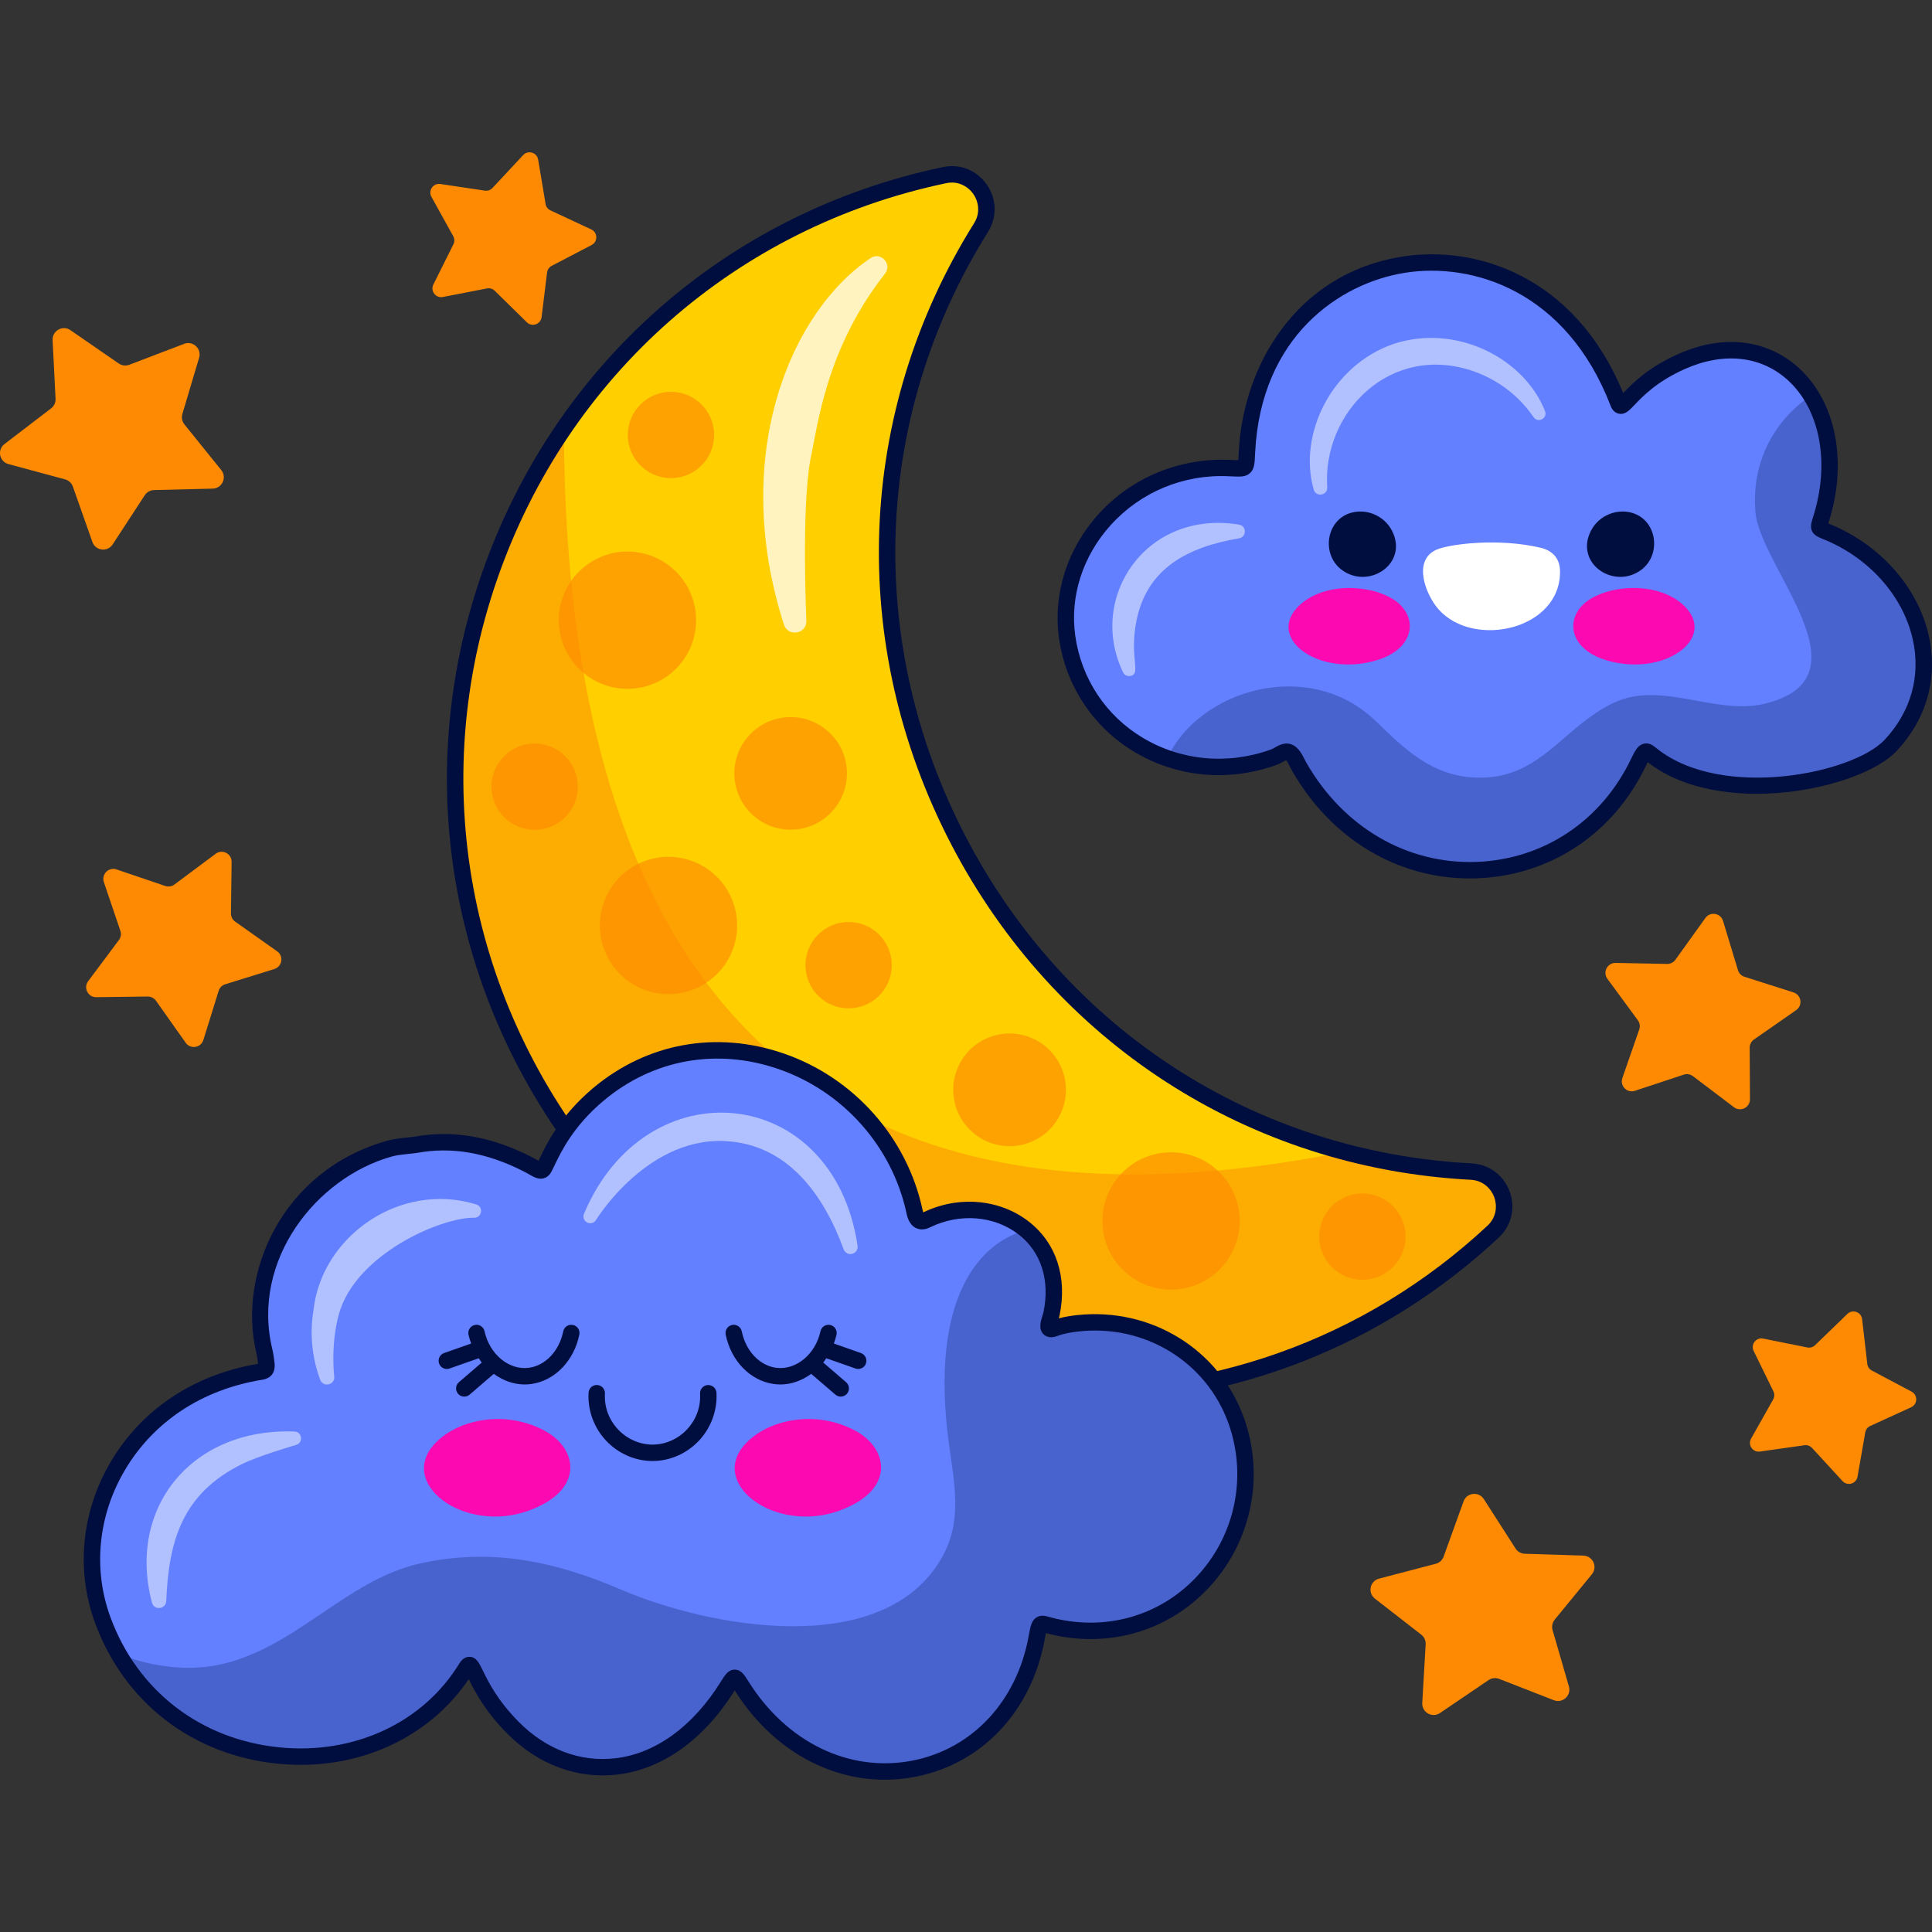 <?xml version="1.0" encoding="UTF-8"?>
<!-- Generator: Adobe Illustrator 25.2.3, SVG Export Plug-In . SVG Version: 6.00 Build 0)  -->
<svg xmlns="http://www.w3.org/2000/svg" xmlns:xlink="http://www.w3.org/1999/xlink" version="1.1" id="Capa_1" x="0px" y="0px" viewBox="0 0 512 512" style="enable-background:new 0 0 512 512;" xml:space="preserve" width="512" height="512">
<rect x="0" y="0" width="512" height="512" fill="#333333" stroke="none"/>
<g>
	<g>
		<g>
			<path style="fill:#6280FF;" d="M501.061,197.498c-8.818,9.47-44.984,17.031-63.175,2.681c-1.715-1.329-1.909-1.86-3.672,1.86     c-17.443,36.528-68.104,39.258-89.919,1.111c-0.748-1.28-1.328-2.947-2.488-3.696c-1.329-0.845-2.778,0.676-4.131,1.16     c-9.615,3.528-19.592,3.358-28.363,0.314c-13.553-4.735-24.279-16.38-26.501-32.083c-3.285-23.169,16.355-45.926,42.905-44.815     c4.783,0.218,4.493,0.556,4.735-4.276c2.948-57.909,76.415-70.302,98.423-12.949c1.208,3.14,3.213-4.977,16.79-11.016     c14.737-6.571,27.566-1.74,34.283,8.987c5.242,8.383,6.715,20.39,2.463,33.339c-0.554,1.74-0.482,1.932,1.184,2.585     C507.656,150.123,518.89,178.388,501.061,197.498z"/>
			<path style="opacity:0.25;fill:#000E3F;" d="M501.061,197.498c-8.818,9.47-44.984,17.031-63.175,2.681     c-1.715-1.329-1.909-1.86-3.672,1.86c-17.443,36.528-68.104,39.258-89.919,1.111c-0.748-1.28-1.328-2.947-2.488-3.696     c-1.329-0.845-2.778,0.676-4.131,1.16c-9.615,3.528-19.592,3.358-28.363,0.314c8.601-18.313,37.711-26.841,55.3-9.809     c7.755,7.513,14.857,14.471,26.381,14.954c17.153,0.725,23.071-13.432,36.722-19.859c12.514-5.87,26.865,3.334,39.717,0.338     c29.014-6.812-0.991-36.117-2.222-50.878c-1.039-12.611,4.325-23.7,14.712-30.899h0.025c5.242,8.383,6.715,20.39,2.463,33.339     c-0.554,1.74-0.482,1.932,1.184,2.585C507.656,150.123,518.89,178.388,501.061,197.498z"/>
			<g style="opacity:0.5;">
				<path style="fill:#FFFFFF;" d="M390.688,98.455c-22.103-7.794-40.283,10.815-38.957,30.648l0.001,0.024      c0.146,2.182-2.987,2.722-3.586,0.627c-4.176-14.557,4.624-32.893,21.134-38.603c16.737-5.507,34.718,3.876,40.17,17.812      c0.748,1.911-1.898,3.285-3.034,1.585C405.896,110.008,401.38,102.275,390.688,98.455z"/>
				<path style="fill:#FFFFFF;" d="M297.626,178.185c-9.563-19.85,6.095-43.206,30.733-39.155c2.034,0.335,2.055,3.287,0.007,3.632      c-13.692,2.31-24.352,8.001-27.152,21.66c-2.087,10.136,1.493,14.449-1.827,14.832      C298.634,179.241,297.938,178.83,297.626,178.185z"/>
			</g>
			<g>
				<path style="fill:#FC09B2;" d="M343.609,161.186c5.82-6.47,18.006-6.768,25.218-2.603c7.139,4.124,6.706,13.292-4.175,16.45      C349.747,179.358,336.059,169.58,343.609,161.186z"/>
				<path style="fill:#FC09B2;" d="M446.936,161.186c-5.82-6.47-18.006-6.768-25.218-2.603c-7.139,4.124-6.706,13.292,4.175,16.45      C440.798,179.358,454.485,169.58,446.936,161.186z"/>
			</g>
			<path style="fill:#FFFFFF;" d="M408.315,145.17c3.436,0.818,5.029,3.117,5.104,6.029c0.4,15.621-22.862,20.885-32.235,10.234     c-3.355-3.812-6.951-12.993-0.434-15.787C384.187,144.174,397.115,142.503,408.315,145.17z"/>
		</g>
		<g>
			<path style="fill:#000E3F;" d="M358.475,135.783c4.139-0.953,8.98,1.102,10.838,5.778c3.269,8.23-6.747,14.604-13.709,9.479     C350.004,146.917,351.398,137.413,358.475,135.783z"/>
			<path style="fill:#000E3F;" d="M432.042,135.783c-4.139-0.953-8.98,1.102-10.838,5.778c-3.269,8.23,6.747,14.604,13.709,9.479     C440.513,146.917,439.119,137.413,432.042,135.783z"/>
			<path style="fill:#000E3F;" d="M389.475,232.794c-19.299,0.002-36.788-10.562-47.077-28.552     c-0.203-0.356-0.399-0.738-0.592-1.123c-0.304-0.599-0.67-1.323-0.996-1.673c-0.234,0.102-0.578,0.3-0.826,0.441     c-0.524,0.302-1.05,0.59-1.56,0.776c-12.688,4.627-26.485,3.383-37.852-3.433c-10.874-6.521-18.135-17.487-19.919-30.087     c-1.659-11.732,2.17-23.739,10.508-32.942c8.76-9.671,21.429-14.866,34.653-14.335l0.911,0.043     c0.493,0.023,1.029,0.049,1.43,0.052c0.04-0.43,0.068-1.024,0.097-1.607l0.035-0.722C329.429,97.182,343.276,72.509,371.63,68     c19.063-3.046,45.569,4.711,58.531,36.163c2.288-2.397,6.502-6.747,14.63-10.364c11.836-5.266,23.446-3.933,31.848,3.657     c10.024,9.057,13.108,25.251,7.866,41.273c13.471,5.311,23.666,16.659,26.617,29.637c2.541,11.171-0.467,22.047-8.465,30.625     c-9.461,10.152-46.694,18.053-65.995,2.999c-0.135,0.262-0.297,0.588-0.491,0.993c-8.564,17.926-25.284,29.057-44.732,29.776     C390.782,232.782,390.126,232.794,389.475,232.794z M340.99,197.04c0.639,0,1.314,0.16,1.991,0.592     c1.361,0.873,2.076,2.282,2.704,3.525c0.16,0.316,0.318,0.63,0.488,0.925c9.819,17.173,26.707,26.988,45.104,26.332     c17.801-0.658,33.115-10.864,40.966-27.304c1.088-2.274,1.859-3.68,3.411-4.034c1.43-0.312,2.439,0.493,3.258,1.154l0.309,0.245     c0,0,0,0,0.002,0c17.258,13.606,51.866,6.542,60.251-2.447c6.986-7.496,9.616-16.975,7.403-26.7     c-2.642-11.626-11.865-21.816-24.067-26.593c-2.749-1.078-3.393-2.465-2.461-5.304c4.735-14.406,2.133-28.833-6.629-36.748     c-7.071-6.389-16.973-7.448-27.162-2.911c-7.455,3.317-11.143,7.181-13.344,9.491c-1.493,1.562-2.564,2.706-4.209,2.364     c-0.682-0.137-1.611-0.599-2.161-2.036c-11.737-30.588-36.715-38.142-54.532-35.297c-17.331,2.756-38.121,16.866-39.685,47.56     l-0.033,0.708c-0.111,2.316-0.177,3.716-1.284,4.77c-1.149,1.092-2.6,1.019-4.796,0.92l-0.885-0.04     c-12.032-0.571-23.357,4.202-31.248,12.91c-7.467,8.241-10.9,18.961-9.421,29.413c1.597,11.294,8.104,21.125,17.848,26.966     c10.234,6.136,22.668,7.262,34.124,3.076c0.293-0.106,0.585-0.288,0.885-0.46C338.548,197.698,339.697,197.04,340.99,197.04z"/>
		</g>
	</g>
	<g>
		<g>
			<path style="fill:#FFCF00;" d="M395.674,326.413c-11.876,11.049-25.296,20.276-39.989,27.447     c-4.761,2.711-23.493,9.634-24.786,9.634c-142.758,43.213-264.351-115.182-186.402-242.31     c23.091-37.786,61.222-65.417,105.827-74.772c7.907-1.662,13.944,7.05,9.66,13.892c-65.41,104.571,5.375,243.685,129.886,250.178     C397.973,310.91,401.608,320.881,395.674,326.413z"/>
			<g style="opacity:0.65;">
				
					<ellipse transform="matrix(0.389 -0.921 0.921 0.389 -117.741 313.063)" style="fill:#FD8A02;" cx="177.239" cy="245.331" rx="18.195" ry="18.195"/>
				
					<ellipse transform="matrix(0.159 -0.987 0.987 0.159 -22.394 302.431)" style="fill:#FD8A02;" cx="166.371" cy="164.363" rx="18.195" ry="18.195"/>
				<path style="fill:#FD8A02;" d="M292.147,323.568c0,10.049,8.146,18.195,18.195,18.195c10.049,0,18.195-8.146,18.195-18.195      c0-10.049-8.146-18.195-18.195-18.195C300.293,305.372,292.147,313.519,292.147,323.568z"/>
				
					<ellipse transform="matrix(0.974 -0.228 0.228 0.974 -58.825 68.696)" style="fill:#FD8A02;" cx="267.526" cy="288.617" rx="14.925" ry="14.925"/>
				
					<ellipse transform="matrix(0.997 -0.072 0.072 0.997 -14.233 15.645)" style="fill:#FD8A02;" cx="209.63" cy="205.017" rx="14.925" ry="14.924"/>
				<path style="fill:#FD8A02;" d="M130.241,208.481c0,6.318,5.122,11.441,11.441,11.441c6.319,0,11.441-5.122,11.441-11.441      c0-6.319-5.122-11.441-11.441-11.441C135.363,197.04,130.241,202.163,130.241,208.481z"/>
				<path style="fill:#FD8A02;" d="M166.371,115.271c0,6.318,5.122,11.441,11.441,11.441c6.318,0,11.441-5.122,11.441-11.441      c0-6.319-5.122-11.441-11.441-11.441C171.493,103.83,166.371,108.952,166.371,115.271z"/>
				<path style="fill:#FD8A02;" d="M213.452,255.778c0,6.318,5.122,11.441,11.441,11.441s11.441-5.122,11.441-11.441      c0-6.319-5.122-11.441-11.441-11.441S213.452,249.459,213.452,255.778z"/>
				<path style="fill:#FD8A02;" d="M349.611,327.72c0,6.319,5.122,11.441,11.441,11.441c6.319,0,11.441-5.122,11.441-11.441      c0-6.318-5.122-11.441-11.441-11.441C354.733,316.279,349.611,321.401,349.611,327.72z"/>
			</g>
			<path style="opacity:0.5;fill:#FD8A02;" d="M395.674,326.413c-15.794,14.695-34.2,26.07-53.881,33.419     c-4.176,1.59-10.665,3.661-10.893,3.661c-101.122,30.61-210.435-44.426-210.435-156.905c0-33.332,9.989-65.513,28.966-92.974     c0.301,85.946,22.052,228.712,207.086,191.583c10.751,2.883,21.903,4.687,33.354,5.284     C397.973,310.91,401.608,320.881,395.674,326.413z"/>
			<path style="opacity:0.75;fill:#FFFFFF;" d="M214.759,121.778c-2.407,13.308-1.06,43.101-1.057,42.858     c-0.036,3.419-4.88,4.192-5.946,0.902c-14.379-44.651,1.65-82.891,22.971-97.149c2.682-1.793,5.804,1.59,3.817,4.119     C218.792,92.555,216.707,112.917,214.759,121.778z"/>
		</g>
		<path style="fill:#000E3F;" d="M285.04,372.082c-3.598,0-7.215-0.113-10.845-0.342c-45.397-2.862-87.944-24.324-116.729-58.88    c-37.876-45.47-49.002-105.633-29.764-160.932c19.27-55.4,64.946-95.642,122.179-107.646c4.518-0.96,8.967,0.824,11.617,4.624    c2.664,3.815,2.789,8.625,0.33,12.551c-30.526,48.801-32.728,108.724-5.889,160.295c26.652,51.212,76.763,83.572,134.046,86.559    c4.638,0.243,8.508,3.112,10.098,7.486c1.588,4.367,0.467,9.043-2.926,12.204C366.437,356.643,326.971,372.082,285.04,372.082z     M252.27,48.381c-0.479,0-0.979,0.049-1.498,0.158c-55.726,11.688-100.198,50.873-118.963,104.817    c-18.732,53.847-7.892,112.435,28.998,156.721c28.023,33.643,69.452,54.536,113.662,57.323    c44.713,2.81,87.25-12.304,119.725-42.577l0,0c2.501-2.333,2.572-5.424,1.802-7.54c-0.771-2.119-2.814-4.447-6.24-4.629    c-58.835-3.067-110.302-36.3-137.674-88.892c-27.558-52.951-25.291-114.488,6.061-164.61c1.814-2.897,1.081-5.905-0.21-7.755    C256.849,49.843,254.86,48.381,252.27,48.381z"/>
	</g>
	<g>
		<g>
			<path style="fill:#6280FF;" d="M279.187,431.041c-3.672-0.846-3.576-1.812-4.47,3.044c-7.296,39.669-55.565,48.873-78.226,12.635     c-1.764-2.827-1.86-2.755-3.649,0.121c-16.017,25.729-41.022,26.961-56.845,11.065c-10.726-10.775-10.461-19.134-12.369-15.993     c-19.858,32.59-71.896,31.455-92.19-3.624c-1.619-2.779-3.02-5.75-4.203-8.963c-10.099-27.445,7.199-60.277,41.963-65.833     c1.233-0.193,1.547-0.773,1.401-2.102c-0.12-1.087-0.265-2.198-0.531-3.262c-5.049-20.8,7.513-46.578,33.193-53.753     c2.199-0.604,4.566-0.676,6.862-0.99c10.461-1.909,20.268,0.338,29.618,5.098c2.586,1.305,3.649,2.464,4.421,1.063     c1.522-2.706,4.493-11.185,14.399-19.521c30.247-25.367,75.762-6.668,83.807,31.117c0.556,2.56,1.692,2.875,3.189,2.15     c9.133-4.47,19.617-3.068,26.431,2.706c5.579,4.735,8.721,12.393,6.667,22.178c-0.314,1.546-2.005,4.88,0.821,3.817     c1.957-0.724,3.987-1.063,6.04-1.304c19.135-2.151,36.118,9.084,42.109,25.825C338.496,406.954,312.14,438.723,279.187,431.041z"/>
			<path style="opacity:0.25;fill:#000E3F;" d="M279.187,431.041c-3.672-0.846-3.576-1.812-4.47,3.044     c-7.296,39.669-55.565,48.873-78.226,12.635c-1.764-2.827-1.86-2.755-3.649,0.121c-16.017,25.729-41.022,26.961-56.845,11.065     c-10.726-10.775-10.461-19.134-12.369-15.993c-19.858,32.59-71.896,31.455-92.19-3.624c9.084,3.648,18.457,4.469,26.044,2.996     c20.487-3.987,33.991-22.492,53.777-26.938c18.917-4.228,35.948-0.555,53.366,6.934c23.193,9.954,69.456,18.723,84.968-8.48     c5.604-9.857,3.262-19.81,1.86-30.343c-5.242-39.306,8.696-53.439,20.535-56.459c5.579,4.735,8.721,12.393,6.667,22.178     c-0.314,1.546-2.005,4.88,0.821,3.817c1.957-0.724,3.987-1.063,6.04-1.304c19.135-2.151,36.118,9.084,42.109,25.825     C338.496,406.954,312.14,438.723,279.187,431.041z"/>
			<g style="opacity:0.5;">
				<path style="fill:#FFFFFF;" d="M89.762,348.432c-2.238,8.392-1.157,16.613-1.177,16.39c0.197,2.213-2.924,2.938-3.716,0.852      c-2.198-5.796-2.841-12.321-1.769-18.657c2.206-19.372,22.891-34.033,43.11-27.84c1.994,0.611,1.529,3.577-0.56,3.541      C116.931,322.566,94.102,332.392,89.762,348.432z"/>
				<path style="fill:#FFFFFF;" d="M63.986,388.059c-15.503,7.755-19.256,19.928-19.927,36.202l-0.002,0.04      c-0.091,2.201-3.228,2.54-3.791,0.411c-6.651-25.309,10.726-46.369,37.777-45.346c2.07,0.078,2.398,3.018,0.41,3.561      C78.453,382.927,68.563,385.791,63.986,388.059z"/>
				<path style="fill:#FFFFFF;" d="M154.759,321.674c16.47-39.197,66.089-34.618,72.512,8.469c0.156,1.047-0.566,2.023-1.613,2.179      c-1.586,0.236-2.212-1.411-2.097-1.273c-5.274-14.407-14.479-26.925-29.671-28.512c-21.904-2.407-36.119,21.004-35.985,20.86      c-0.566,0.82-1.689,1.025-2.509,0.459C154.681,323.363,154.434,322.445,154.759,321.674z"/>
			</g>
			<g>
				<path style="fill:#FC09B2;" d="M115.746,382.052c6.316-6.143,18.674-8.429,28.909-2.711c8.407,4.697,10.313,15.546-4.461,20.964      C122.918,406.64,104.651,392.844,115.746,382.052z"/>
				<path style="fill:#FC09B2;" d="M198.092,382.052c6.316-6.143,18.674-8.429,28.909-2.711c8.407,4.697,10.313,15.546-4.46,20.964      C205.264,406.64,186.997,392.844,198.092,382.052z"/>
			</g>
		</g>
		<g>
			<path style="fill:#000E3F;" d="M187.575,367.045c-1.199,0.068-2.116,1.095-2.048,2.293c0.198,3.513-1.033,6.88-3.473,9.48     c-2.371,2.527-5.665,3.992-9.036,4.015c-0.031,0.002-0.059,0.002-0.09,0.002c-3.376,0-6.679-1.439-9.074-3.952     c-2.484-2.607-3.742-5.997-3.541-9.546c0.068-1.198-0.849-2.227-2.048-2.293c-1.227-0.078-2.227,0.849-2.293,2.048     c-0.264,4.693,1.46,9.354,4.733,12.789c3.213,3.374,7.66,5.301,12.223,5.301c0.04,0,0.083,0,0.123,0     c4.556-0.035,8.993-1.998,12.176-5.391c3.211-3.426,4.905-8.055,4.641-12.7C189.799,367.895,188.808,367.024,187.575,367.045z"/>
			<path style="fill:#000E3F;" d="M228.149,358.566l-7.173-2.519c0.274-0.754,0.53-1.521,0.707-2.327     c0.257-1.173-0.486-2.331-1.659-2.588c-1.17-0.266-2.333,0.484-2.588,1.659c-1.347,6.144-6.514,10.393-11.77,9.685     c-4.386-0.597-8.038-4.475-9.09-9.652c-0.241-1.18-1.406-1.946-2.562-1.699c-1.177,0.238-1.937,1.387-1.699,2.562     c1.418,6.988,6.549,12.252,12.766,13.096c0.578,0.078,1.154,0.118,1.725,0.118c2.937,0,5.754-1.055,8.177-2.814l6.403,5.508     c0.41,0.352,0.915,0.526,1.418,0.526c0.611,0,1.217-0.257,1.649-0.757c0.784-0.911,0.68-2.284-0.231-3.067l-6.053-5.207     c0.287-0.358,0.535-0.754,0.796-1.139l7.746,2.72c0.238,0.083,0.481,0.123,0.72,0.123c0.896,0,1.736-0.559,2.053-1.456     C229.878,360.206,229.284,358.965,228.149,358.566z"/>
			<path style="fill:#000E3F;" d="M151.832,351.125c-1.18-0.248-2.326,0.519-2.565,1.696c-1.055,5.179-4.707,9.057-9.09,9.654     c-5.261,0.71-10.423-3.539-11.773-9.685c-0.257-1.177-1.446-1.932-2.588-1.659c-1.175,0.257-1.916,1.415-1.659,2.588     c0.177,0.807,0.433,1.573,0.707,2.327l-7.171,2.519c-1.135,0.399-1.729,1.64-1.333,2.772c0.316,0.897,1.156,1.456,2.052,1.456     c0.238,0,0.481-0.04,0.719-0.123l7.745-2.72c0.261,0.384,0.509,0.781,0.796,1.139l-6.054,5.207     c-0.911,0.783-1.014,2.156-0.231,3.067c0.432,0.5,1.038,0.757,1.649,0.757c0.503,0,1.007-0.175,1.418-0.526l6.404-5.508     c2.424,1.759,5.242,2.814,8.179,2.814c0.571,0,1.149-0.04,1.725-0.118c6.214-0.845,11.343-6.106,12.766-13.094     C153.769,352.512,153.009,351.363,151.832,351.125z"/>
			<path style="fill:#000E3F;" d="M329.663,375.777c-6.521-18.249-24.779-29.427-44.384-27.242c-1.314,0.149-2.923,0.37-4.686,0.84     c0.08-0.274,0.149-0.529,0.196-0.753c2.112-10.149-0.861-19.226-8.161-24.9c-7.696-5.988-18.664-6.934-27.962-2.423     c-0.052-0.148-0.111-0.347-0.167-0.613c-4.082-19.188-18.19-35.091-36.814-41.502c-17.841-6.141-36.255-2.789-50.528,9.189     c-8.72,7.316-12.36,14.915-14.111,18.567c-0.118,0.246-0.229,0.477-0.333,0.689c-0.111-0.061-0.222-0.125-0.328-0.186     c-0.479-0.274-1.026-0.585-1.659-0.906c-10.661-5.408-20.79-7.149-30.951-5.294c-0.68,0.092-1.364,0.16-2.048,0.231     c-1.652,0.17-3.357,0.345-5.049,0.816c-28.007,7.816-39.829,35.342-34.721,56.363c0.21,0.866,0.333,1.772,0.451,2.767     c-17.05,2.845-30.949,12.119-39.168,26.15c-7.684,13.115-9.161,28.608-4.051,42.511c7.776,21.158,25.926,35.11,48.551,37.323     c20.587,2.02,39.697-6.495,50.492-22.42c1.487,3.043,4.211,8.418,10.225,14.46c8.151,8.194,18.466,12.037,29.021,10.846     c12.03-1.366,23.113-9.286,31.21-22.3c0.007-0.009,0.012-0.017,0.017-0.026c9.468,15.073,24.197,23.675,39.753,23.675     c2.654,0,5.332-0.25,8.012-0.762c17.706-3.378,30.883-17.324,34.386-36.396c0.099-0.538,0.219-1.184,0.33-1.708     c0.425,0.12,0.92,0.259,1.508,0.396c15.847,3.685,31.694-1.234,42.36-13.191C331.801,407.931,335.099,390.994,329.663,375.777z      M317.81,417.085c-9.583,10.746-23.84,15.175-38.128,11.848c-0.555-0.127-1.017-0.259-1.406-0.37     c-1.177-0.335-2.39-0.684-3.579,0.057c-1.333,0.828-1.595,2.248-2.114,5.075c-3.173,17.267-15.024,29.88-30.925,32.914     c-16.628,3.169-33.225-4.895-43.33-21.051c-1.078-1.725-1.932-3.088-3.626-3.088H194.7c-1.694,0-2.536,1.354-3.699,3.225     c-7.382,11.862-17.331,19.063-28.012,20.276c-9.211,1.048-18.253-2.357-25.449-9.59c-5.714-5.745-8.118-10.671-9.553-13.613     c-1.062-2.175-1.762-3.614-3.511-3.695c-1.048-0.026-1.989,0.529-2.711,1.711c-9.56,15.689-27.785,24.232-47.603,22.295     c-20.922-2.046-37.706-14.941-44.892-34.495c-4.659-12.676-3.303-26.825,3.721-38.812c7.62-13.009,20.596-21.575,36.54-24.126     c1.371-0.219,3.614-1.097,3.22-4.511c-0.137-1.185-0.285-2.34-0.566-3.506c-5.761-23.703,11.721-45.583,31.663-51.146     c1.333-0.373,2.786-0.521,4.322-0.68c0.75-0.078,1.501-0.156,2.244-0.257c0.031-0.005,0.064-0.009,0.095-0.014     c9.213-1.694,18.449-0.087,28.252,4.886c0.559,0.283,1.043,0.562,1.467,0.805c1.279,0.729,2.48,1.427,3.886,1.031     c0.569-0.16,1.368-0.573,1.958-1.642c0.253-0.455,0.545-1.059,0.894-1.791c1.744-3.636,4.985-10.404,12.983-17.114     c13.08-10.971,29.963-14.04,46.319-8.411c17.19,5.917,30.21,20.592,33.978,38.298c0.153,0.729,0.628,2.942,2.489,3.848     c1.118,0.545,2.385,0.477,3.775-0.203c7.835-3.82,17.036-3.069,23.449,1.918c5.938,4.617,8.333,12.119,6.573,20.577     c-0.054,0.255-0.158,0.569-0.264,0.904c-0.481,1.522-1.14,3.607,0.309,4.983c0.616,0.588,1.748,1.137,3.659,0.422     c1.894-0.71,3.857-0.998,5.528-1.184c17.593-2.001,33.969,8.045,39.803,24.383C330.468,390.959,327.495,406.225,317.81,417.085z"/>
		</g>
	</g>
	<g>
		<path style="fill:#FD8A02;" d="M1.185,117.678l12.357-9.455c0.789-0.603,1.23-1.556,1.18-2.548L13.94,90.136    c-0.126-2.498,2.667-4.055,4.727-2.636l12.81,8.831c0.818,0.564,1.86,0.689,2.788,0.335l14.537-5.547    c2.337-0.892,4.681,1.284,3.968,3.681l-4.44,14.912c-0.284,0.952-0.08,1.982,0.543,2.755l9.767,12.112    c1.57,1.947,0.226,4.849-2.274,4.911l-15.554,0.385c-0.993,0.025-1.91,0.536-2.453,1.368l-8.501,13.032    c-1.366,2.094-4.541,1.713-5.373-0.646l-5.173-14.674c-0.33-0.937-1.1-1.651-2.059-1.91l-15.021-4.058    C-0.183,122.336-0.801,119.198,1.185,117.678z"/>
		<path style="fill:#FD8A02;" d="M30.88,230.408l12.914,4.383c0.824,0.28,1.734,0.136,2.431-0.385l10.931-8.153    c1.757-1.311,4.255-0.038,4.226,2.154l-0.177,13.636c-0.011,0.87,0.406,1.691,1.117,2.194l11.132,7.877    c1.789,1.266,1.35,4.035-0.743,4.685l-13.024,4.045c-0.831,0.258-1.482,0.909-1.741,1.74l-4.051,13.022    c-0.651,2.093-3.42,2.531-4.685,0.741l-7.872-11.136c-0.502-0.711-1.323-1.129-2.193-1.118l-13.636,0.171    c-2.192,0.028-3.464-2.47-2.153-4.227l8.159-10.927c0.52-0.697,0.665-1.607,0.385-2.431l-4.376-12.916    C26.822,231.685,28.805,229.703,30.88,230.408z"/>
		<path style="fill:#FD8A02;" d="M114.844,75.408l5.314-10.666c0.339-0.681,0.322-1.485-0.047-2.15l-5.774-10.425    c-0.928-1.676,0.468-3.688,2.363-3.406l11.786,1.758c0.753,0.112,1.512-0.153,2.031-0.709l8.13-8.713    c1.307-1.4,3.652-0.694,3.969,1.195l1.97,11.753c0.126,0.75,0.612,1.39,1.302,1.712l10.799,5.039    c1.736,0.81,1.789,3.259,0.09,4.144l-10.569,5.506c-0.674,0.352-1.133,1.012-1.226,1.767l-1.456,11.828    c-0.234,1.901-2.547,2.709-3.913,1.367l-8.502-8.35c-0.543-0.533-1.313-0.765-2.06-0.62l-11.699,2.27    C115.473,79.072,113.99,77.122,114.844,75.408z"/>
		<path style="fill:#FD8A02;" d="M381.619,453.968l12.876-8.735c0.822-0.557,1.866-0.675,2.791-0.314l14.495,5.655    c2.33,0.909,4.691-1.248,3.995-3.651l-4.328-14.945c-0.276-0.954-0.066-1.982,0.564-2.751l9.857-12.038    c1.584-1.935,0.262-4.847-2.237-4.928l-15.551-0.502c-0.993-0.032-1.906-0.55-2.443-1.386l-8.403-13.095    c-1.351-2.105-4.529-1.747-5.378,0.605l-5.282,14.635c-0.337,0.934-1.112,1.643-2.073,1.894l-15.051,3.945    c-2.419,0.634-3.061,3.767-1.086,5.302l12.286,9.546c0.784,0.609,1.218,1.566,1.161,2.557l-0.899,15.533    C376.768,453.793,379.549,455.372,381.619,453.968z"/>
		<path style="fill:#FD8A02;" d="M463.759,291.304l-0.076-13.637c-0.005-0.87,0.419-1.688,1.133-2.185l11.191-7.793    c1.799-1.253,1.38-4.024-0.708-4.69l-12.993-4.142c-0.829-0.264-1.475-0.92-1.728-1.753l-3.954-13.052    c-0.635-2.098-3.401-2.557-4.68-0.776l-7.954,11.077c-0.508,0.707-1.331,1.119-2.201,1.101l-13.634-0.273    c-2.192-0.044-3.482,2.444-2.184,4.211l8.077,10.988c0.516,0.701,0.653,1.611,0.367,2.434l-4.473,12.883    c-0.719,2.071,1.249,4.067,3.33,3.378l12.946-4.286c0.826-0.273,1.734-0.123,2.428,0.403l10.871,8.235    C461.265,294.751,463.772,293.496,463.759,291.304z"/>
		<path style="fill:#FD8A02;" d="M466.394,384.675l11.799-1.67c0.753-0.107,1.511,0.164,2.025,0.724l8.065,8.774    c1.296,1.41,3.647,0.722,3.978-1.165l2.058-11.738c0.132-0.749,0.623-1.386,1.315-1.702l10.836-4.959    c1.742-0.797,1.814-3.246,0.121-4.143l-10.527-5.585c-0.672-0.357-1.126-1.021-1.213-1.776l-1.368-11.838    c-0.22-1.903-2.526-2.728-3.903-1.396l-8.565,8.286c-0.546,0.529-1.318,0.755-2.064,0.604l-11.682-2.357    c-1.877-0.379-3.375,1.56-2.533,3.281l5.234,10.706c0.334,0.683,0.31,1.487-0.063,2.15l-5.852,10.381    C463.117,382.92,464.498,384.943,466.394,384.675z"/>
	</g>
</g>















</svg>

